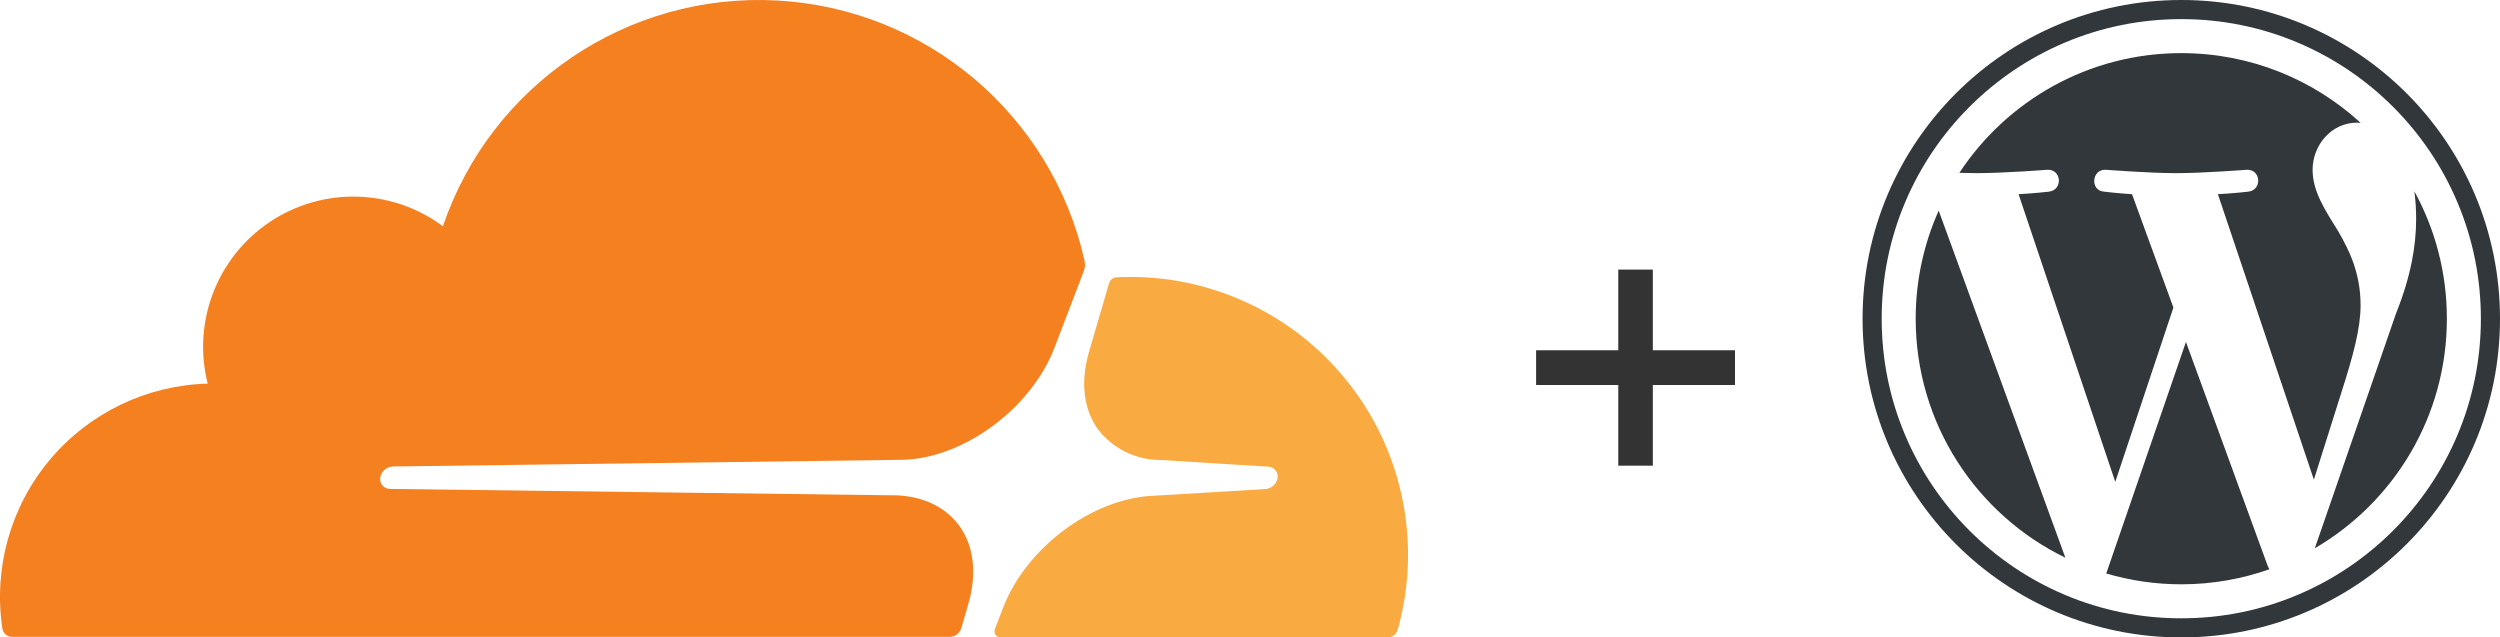 <?xml version="1.0" encoding="UTF-8"?>
<svg width="1961px" height="500px" viewBox="0 0 1961 500" version="1.1" xmlns="http://www.w3.org/2000/svg" xmlns:xlink="http://www.w3.org/1999/xlink">
    <title>Cloudflare + WordPress Alt</title>
    <g id="Page-1" stroke="none" stroke-width="1" fill="none" fill-rule="evenodd">
        <g id="Cloudflare-+-WordPress-Alt">
            <g id="WordPress-logotype-wmark" transform="translate(1461, 0)" fill="#32373C">
                <path d="M250,0 C111.928,0 0,111.928 0,250 C0,388.071 111.928,500 250,500 C388.071,500 499.999,388.071 499.999,250 C499.999,111.928 388.071,0 250,0 M250,15 C281.731,15 312.505,21.211 341.467,33.461 C355.389,39.349 368.818,46.639 381.38,55.125 C393.827,63.534 405.532,73.192 416.17,83.83 C426.808,94.468 436.465,106.173 444.874,118.619 C453.361,131.182 460.65,144.61 466.538,158.532 C478.789,187.494 484.999,218.269 484.999,250 C484.999,281.731 478.789,312.505 466.538,341.467 C460.65,355.389 453.361,368.818 444.874,381.38 C436.465,393.827 426.808,405.532 416.17,416.17 C405.532,426.808 393.827,436.465 381.38,444.874 C368.818,453.361 355.389,460.65 341.467,466.538 C312.505,478.789 281.731,485 250,485 C218.269,485 187.494,478.789 158.532,466.538 C144.61,460.65 131.182,453.361 118.619,444.874 C106.173,436.465 94.468,426.808 83.83,416.17 C73.192,405.532 63.534,393.827 55.125,381.38 C46.639,368.818 39.349,355.389 33.461,341.467 C21.211,312.505 15,281.731 15,250 C15,218.269 21.211,187.494 33.461,158.532 C39.349,144.61 46.639,131.182 55.125,118.619 C63.534,106.173 73.192,94.468 83.83,83.83 C94.468,73.192 106.173,63.534 118.619,55.125 C131.182,46.639 144.61,39.349 158.532,33.461 C187.494,21.211 218.269,15 250,15" id="Fill-3"></path>
                <path d="M432.819,150.049 C433.714,156.684 434.219,163.802 434.219,171.47 C434.219,192.603 430.26,216.368 418.373,246.087 L354.743,430.06 C416.681,393.951 458.333,326.849 458.333,249.992 C458.333,213.771 449.077,179.72 432.819,150.049 L432.819,150.049 Z M253.66,268.215 L191.143,449.844 C209.813,455.337 229.552,458.333 250,458.333 C274.26,458.333 297.534,454.146 319.187,446.521 C318.629,445.63 318.116,444.684 317.692,443.65 L253.66,268.215 Z M390.642,239.485 C390.642,213.73 381.391,195.904 373.468,182.031 C362.906,164.862 353.003,150.337 353.003,133.169 C353.003,114.021 367.523,96.195 387.988,96.195 C388.913,96.195 389.788,96.306 390.686,96.363 C353.62,62.402 304.237,41.667 250,41.667 C177.213,41.667 113.184,79.013 75.932,135.564 C80.823,135.72 85.432,135.817 89.339,135.817 C111.125,135.817 144.866,133.169 144.866,133.169 C156.09,132.511 157.417,149.01 146.198,150.337 C146.198,150.337 134.908,151.659 122.356,152.316 L198.218,377.979 L243.816,241.247 L211.36,152.316 C200.135,151.659 189.509,150.337 189.509,150.337 C178.279,149.674 179.594,132.511 190.831,133.169 C190.831,133.169 225.228,135.817 245.698,135.817 C267.484,135.817 301.229,133.169 301.229,133.169 C312.46,132.511 313.781,149.01 302.557,150.337 C302.557,150.337 291.256,151.659 278.714,152.316 L354.004,376.26 L375.496,308.16 C385.044,278.397 390.642,257.311 390.642,239.485 L390.642,239.485 Z M41.666,249.992 C41.666,332.451 89.584,403.718 159.086,437.484 L59.706,165.208 C48.146,191.115 41.666,219.788 41.666,249.992 L41.666,249.992 Z" id="Fill-5"></path>
            </g>
            <g id="CF_logomark" fill-rule="nonzero">
                <path d="M754.061,492.724 L759.701,473.169 C766.395,449.924 763.918,428.471 752.638,412.658 C742.096,398.11 724.913,389.572 703.882,388.57 L305.768,383.51 C303.233,383.474 300.876,382.199 299.457,380.097 C298.039,377.996 297.738,375.333 298.653,372.968 C300.036,368.979 303.665,366.2 307.877,365.905 L709.838,360.634 C757.277,358.473 809.143,319.784 827.222,272.557 L850.098,212.679 C850.747,210.999 851.069,209.21 851.048,207.408 C851.019,206.452 850.913,205.5 850.73,204.562 C825.083,90.113 726.449,6.686 609.331,0.382 C492.213,-5.923 385.193,66.434 347.409,177.469 C307.412,147.74 253.036,146.395 211.618,174.109 C170.2,201.824 150.702,252.602 162.926,300.914 C115.015,302.153 69.937,323.887 39.129,360.601 C8.322,397.316 -5.254,445.483 1.846,492.882 C2.372,496.705 5.63,499.559 9.489,499.576 L744.732,499.576 L744.732,499.576 C749.019,499.619 752.82,496.827 754.061,492.724 Z" id="Path" fill="#F4801F"></path>
                <path d="M886.731,217.212 C883.217,217.212 879.527,217.317 875.662,217.528 C875.081,217.545 874.509,217.67 873.975,217.897 C872.019,218.545 870.516,220.128 869.969,222.114 L854.156,276.194 C847.41,299.439 849.887,320.891 861.219,336.704 C872.825,351.87 890.826,360.773 909.923,360.792 L994.838,366.063 C997.246,366.137 999.476,367.35 1000.846,369.331 C1002.301,371.45 1002.635,374.143 1001.742,376.552 C1000.36,380.541 996.73,383.321 992.518,383.615 L904.336,388.886 C856.423,391.1 804.82,429.736 786.741,476.911 L780.363,493.567 C779.823,494.981 779.989,496.569 780.812,497.84 C781.635,499.111 783.016,499.912 784.527,500 L1088.291,500 C1092.105,500.089 1095.474,497.529 1096.408,493.831 C1114.765,428.231 1101.387,357.822 1060.251,303.526 C1019.116,249.23 954.955,217.296 886.836,217.212 L886.731,217.212 Z" id="Path" fill="#F9AB41"></path>
            </g>
            <g id="+" transform="translate(1204.924, 211.469)" fill="#333333" fill-rule="nonzero">
                <polygon id="Path" points="0 90.527 0 63.281 64.453 63.281 64.453 0 91.553 0 91.553 63.281 156.006 63.281 156.006 90.527 91.553 90.527 91.553 153.809 64.453 153.809 64.453 90.527"></polygon>
            </g>
        </g>
    </g>
</svg>